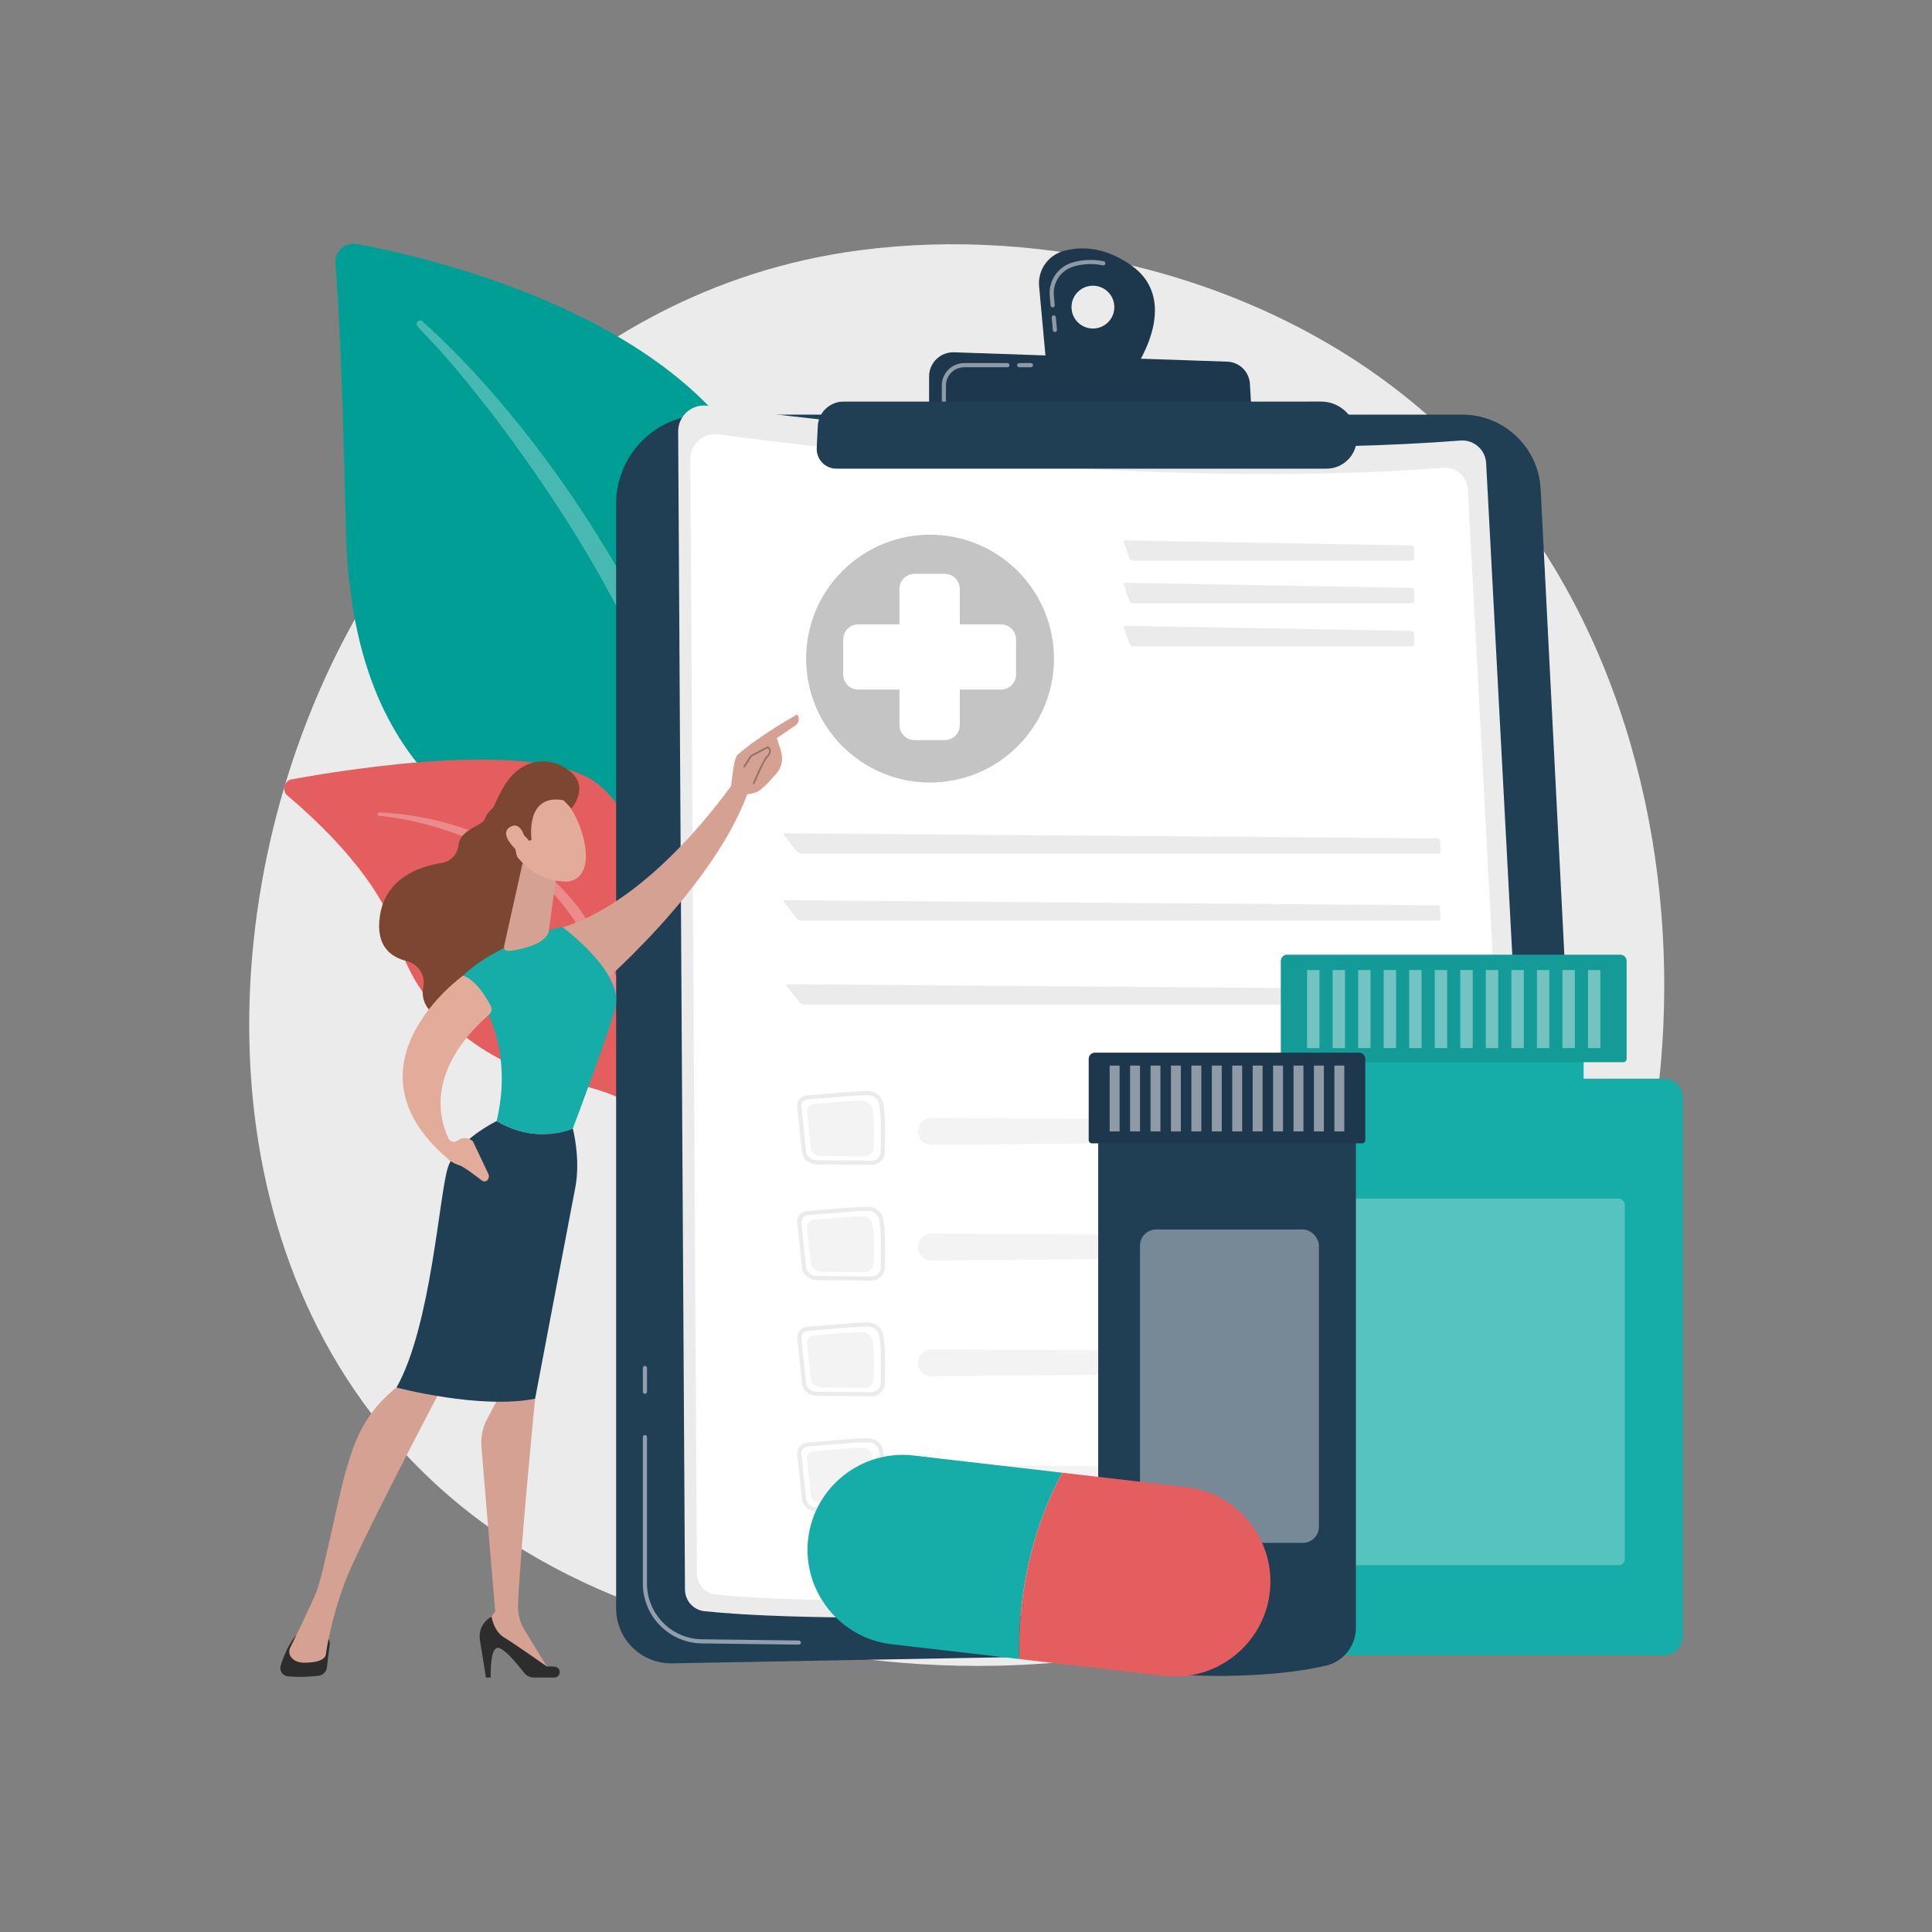<?xml version="1.0" encoding="UTF-8"?>
<svg id="Illustration" xmlns="http://www.w3.org/2000/svg" viewBox="0 0 3710 3710">
  <rect x="0" y="0" width="3710" height="3710" fill="#808080" stroke="none"/>
  <defs>
    <style>
      .cls-1, .cls-2 {
        opacity: .6;
      }

      .cls-3 {
        opacity: .39;
      }

      .cls-3, .cls-4, .cls-5, .cls-6, .cls-7 {
        fill: #fff;
      }

      .cls-8 {
        opacity: .3;
      }

      .cls-9 {
        fill: #1d374c;
      }

      .cls-2, .cls-10 {
        fill: #ebebeb;
      }

      .cls-11 {
        fill: #2d2d2d;
      }

      .cls-5 {
        opacity: .5;
      }

      .cls-12 {
        fill: #d4a192;
      }

      .cls-13 {
        fill: #7c4632;
      }

      .cls-14 {
        fill: #c4c4c4;
      }

      .cls-6 {
        opacity: .28;
      }

      .cls-15 {
        fill: #16aca7;
      }

      .cls-7 {
        opacity: .4;
      }

      .cls-16 {
        fill: #203e54;
      }

      .cls-17 {
        fill: #009e94;
      }

      .cls-18 {
        opacity: .1;
      }

      .cls-19 {
        fill: #e45e5f;
      }

      .cls-20 {
        fill: #e3ac9a;
      }
    </style>
  </defs>
  <path class="cls-10" d="M2880.89,2815.04c-55.8,58.74-108.59,96.62-150.31,126.55-490.32,351.81-1070.5,249.26-1193.81,224.22-182.08-36.98-534.04-108.47-788.5-407.71-384.98-452.73-325.03-1165.99-26.42-1636.82,54.62-86.12,343.15-564.13,929.58-640.78,354.9-46.39,768.6,47.17,1068.19,298.17,628.87,526.87,584.1,1591.23,161.26,2036.37Z"/>
  <g>
    <g>
      <path class="cls-17" d="M1336.64,2184.37s8.86-372.33-162.64-471.98c-171.49-99.65-497.55-161.95-509.78-696.58-7.16-312.99-14.9-449.84-20.09-509.51-2.02-23.28,18.66-42.07,41.62-37.74,162.42,30.6,690.03,156.53,800.65,516.66,131.14,426.93-149.77,1199.16-149.77,1199.16Z"/>
      <path class="cls-6" d="M811.37,617.31c178.28,159,384.44,440.41,494.32,721.81,14.1,46.38,55.36,145,73.28,320.24,16,146.15,8.05,300.58-11.36,402.81-1.23,6.46-7.46,10.71-13.92,9.48-11.11-2.11-9.63-14.06-9.53-13.68,22.16-174.66,12.96-392.05-37.82-588.2-64.87-240.85-209.56-474.36-359.22-672.41l-15.4-19.5c-115.95-148.9-140.36-150-129.52-160.38,2.56-2.45,6.57-2.47,9.17-.16Z"/>
    </g>
    <g>
      <path class="cls-19" d="M1612.23,2900.22c23.2,11.38-219.65-294.01-295.73-773.66-35.85-226.02-36.32-509.2-165.07-618.33-107.15-90.82-471.79-33.48-591.1-11.69-14.91,2.72-19.93,21.55-8.32,31.3,57.21,48.05,179.61,161.39,211.5,275.62,42.03,150.56,185.17,246.32,313.32,272.24,128.14,25.92,199.43,51.07,261.86,256,62.43,204.93,207.61,536.2,273.54,568.52Z"/>
      <path class="cls-6" d="M728.14,1560.15c152.22,6.38,315.61,75.81,398.53,206.06l7.83,12.43c18.08,29.14,120.52,236.32,177.41,408.05.71,2.14-.45,4.45-2.59,5.16-3.64,1.2-5.46-2.8-5.11-2.44-39.64-97.02-96.57-220.02-141.92-312-48.63-100.37-82.66-168.35-193.57-233.46-123.45-70.12-241.4-77.34-241.04-77.27-1.8-.18-3.11-1.79-2.93-3.59.18-1.73,1.68-3.01,3.4-2.94Z"/>
    </g>
  </g>
  <g>
    <path class="cls-16" d="M1183.17,967.18c0-94.42,76.54-170.97,170.97-170.97h1453.9c80.21,0,146.35,62.86,150.43,142.97l107.32,2107.89c3.19,62.69-46.15,115.56-108.91,116.7l-1666.36,30.29c-58.97,1.07-107.35-46.44-107.35-105.42V967.18Z"/>
    <path class="cls-5" d="M1534.06,3158.22h-.05l-186.46-2.41c-62.35-.81-113.07-52.19-113.07-114.54v-281.51c0-2.2,1.78-3.98,3.98-3.98s3.98,1.78,3.98,3.98v281.51c0,58.01,47.2,105.82,105.21,106.58l186.45,2.41c2.2.03,3.96,1.83,3.93,4.03-.03,2.18-1.81,3.93-3.98,3.93Z"/>
    <path class="cls-5" d="M1238.47,2676.54c-2.2,0-3.98-1.78-3.98-3.98v-45.59c0-2.2,1.78-3.98,3.98-3.98s3.98,1.78,3.98,3.98v45.59c0,2.2-1.78,3.98-3.98,3.98Z"/>
    <g>
      <path class="cls-10" d="M1302.28,828.66c-.18-30.21,26.39-53.59,56.33-49.53,198.54,26.92,881.28,110.2,1445.76,66.86,25.74-1.98,48.08,17.53,49.45,43.31l112.53,2117.28c1.54,29.03-20.63,53.86-49.65,55.57-237.41,14.05-1215.14,68.36-1563.88,31.83-21.23-2.22-37.34-20.09-37.46-41.43l-13.08-2223.9Z"/>
      <path class="cls-4" d="M1325.67,881.71c-.17-29.07,25.4-51.57,54.2-47.67,191.07,25.91,848.1,106.05,1391.32,64.35,24.77-1.9,46.27,16.87,47.59,41.68l108.29,2037.56c1.48,27.94-19.85,51.83-47.78,53.48-228.47,13.52-1169.38,65.79-1504.99,30.64-20.43-2.14-35.93-19.34-36.05-39.87l-12.59-2140.16Z"/>
      <path class="cls-10" d="M2711.4,1076.83c2.49,0,4.47-2.04,4.4-4.53l-.59-20.25c-.07-2.49-2.17-4.56-4.66-4.61l-549.37-9.79c-2.49-.04-3.85,1.84-3.02,4.19l10.82,30.72c.83,2.35,3.54,4.27,6.03,4.27h536.4Z"/>
      <path class="cls-10" d="M2161.17,1119.09c-2.49-.04-3.85,1.84-3.02,4.19l10.82,30.72c.83,2.35,3.54,4.27,6.03,4.27h536.4c2.49,0,4.47-2.04,4.4-4.53l-.59-20.25c-.07-2.49-2.17-4.56-4.66-4.61l-549.37-9.79Z"/>
      <path class="cls-10" d="M2161.17,1201.71c-2.49-.04-3.85,1.84-3.02,4.19l10.82,30.72c.83,2.35,3.54,4.27,6.03,4.27h536.4c2.49,0,4.47-2.04,4.4-4.53l-.59-20.25c-.07-2.49-2.17-4.56-4.66-4.61l-549.37-9.79Z"/>
      <path class="cls-10" d="M2762.33,1639.32c2.49,0,4.39-2.03,4.23-4.52l-1.34-20.27c-.16-2.49-2.34-4.54-4.83-4.55l-1253.46-9.88c-2.49-.02-3.26,1.56-1.71,3.51l25.62,32.17c1.55,1.95,4.86,3.54,7.35,3.54h1224.14Z"/>
      <path class="cls-10" d="M1506.93,1728.64c-2.49-.02-3.26,1.56-1.71,3.51l25.62,32.17c1.55,1.95,4.86,3.54,7.35,3.54h1224.14c2.49,0,4.39-2.03,4.23-4.52l-1.34-20.27c-.16-2.49-2.34-4.54-4.83-4.55l-1253.46-9.88Z"/>
      <path class="cls-10" d="M1512.15,1889.86c-2.49-.02-3.26,1.56-1.71,3.51l25.62,32.17c1.55,1.95,4.86,3.54,7.35,3.54h1224.14c2.49,0,4.39-2.03,4.23-4.52l-1.34-20.27c-.16-2.49-2.34-4.54-4.83-4.55l-1253.46-9.88Z"/>
      <g>
        <path class="cls-10" d="M1672.43,2236.97h-.28l-103.68-.99c-14.81-.14-27.04-10.34-28.44-23.71l-9.11-86.99c-.53-5.11,1.05-10.15,4.46-14.22,3.82-4.54,9.6-7.4,15.86-7.83h0c8.73-.59,21.04-1.64,34.06-2.75,27.42-2.34,61.55-5.24,80.75-5.48,13.93-.07,25.75,8.17,29.03,20.31,5.4,19.97,4.93,57.77,3.9,98.04-.33,13.08-12.22,23.62-26.55,23.62ZM1551.78,2111.18c-4.12.28-7.88,2.11-10.31,5.01-2.01,2.39-2.95,5.33-2.64,8.26l9.11,86.99c.98,9.35,9.84,16.47,20.6,16.58l103.68,1h.21c10.05,0,18.37-7.08,18.59-15.86,1.01-39.66,1.49-76.82-3.63-95.76-2.3-8.49-11.13-14.39-21.25-14.42-18.92.24-52.88,3.13-80.18,5.45-13.06,1.11-25.39,2.16-34.19,2.76h0Z"/>
        <path class="cls-2" d="M1562.93,2120.16c21.78-1.49,69.12-6.3,91.57-6.57,9.51-.12,17.86,5.63,20.09,13.88,4.33,16.02,3.76,47.96,3.01,77.43-.23,8.83-8.33,15.87-18.23,15.78l-82.85-.8c-10.19-.1-18.65-7.05-19.6-16.09l-7.28-69.52c-.75-7.19,5.23-13.56,13.3-14.11Z"/>
        <g class="cls-1">
          <path class="cls-10" d="M1763.49,2179.21c3,11.38,13.34,19.28,25.11,19.18l959.29-8.18c10.85-.09,19.53-9.04,19.3-19.89-.23-10.55-8.82-18.99-19.37-19.04l-959.31-4.38c-16.93-.08-29.33,15.93-25.01,32.31Z"/>
        </g>
        <path class="cls-10" d="M1672.43,2459.18h-.28l-103.68-1c-14.81-.14-27.04-10.34-28.44-23.7l-9.11-86.99c-.53-5.11,1.05-10.15,4.46-14.22,3.82-4.54,9.6-7.4,15.86-7.83h0c8.73-.59,21.04-1.64,34.06-2.75,27.42-2.34,61.55-5.24,80.75-5.48.14,0,.28,0,.42,0,13.63,0,25.36,8.3,28.61,20.31,5.4,19.97,4.93,57.77,3.9,98.04-.33,13.08-12.22,23.62-26.55,23.62ZM1551.78,2333.39c-4.12.28-7.88,2.11-10.31,5.01-2.01,2.39-2.95,5.33-2.64,8.26l9.11,86.99c.98,9.35,9.84,16.47,20.6,16.58l103.68.99h.21c10.05,0,18.37-7.08,18.59-15.86,1.01-39.66,1.49-76.82-3.63-95.76-2.3-8.48-11.25-14.58-21.25-14.42-18.91.24-52.88,3.13-80.17,5.45-13.06,1.11-25.39,2.16-34.19,2.76h0Z"/>
        <path class="cls-2" d="M1562.93,2342.37c21.78-1.49,69.12-6.29,91.57-6.57,9.51-.12,17.86,5.63,20.09,13.88,4.33,16.02,3.76,47.96,3.01,77.43-.23,8.83-8.33,15.87-18.23,15.78l-82.85-.8c-10.19-.1-18.65-7.04-19.6-16.09l-7.28-69.52c-.75-7.19,5.23-13.56,13.3-14.11Z"/>
        <g class="cls-1">
          <path class="cls-10" d="M1763.49,2401.42c3,11.38,13.34,19.28,25.11,19.18l959.29-8.18c10.85-.09,19.53-9.04,19.3-19.89-.23-10.55-8.82-18.99-19.37-19.04l-959.31-4.38c-16.93-.08-29.33,15.93-25.01,32.31Z"/>
        </g>
        <path class="cls-10" d="M1672.43,2681.39h-.28l-103.68-.99c-14.81-.14-27.04-10.33-28.44-23.7l-9.11-86.99c-.53-5.11,1.05-10.16,4.47-14.22,3.82-4.54,9.6-7.4,15.86-7.83h0c8.73-.59,21.04-1.64,34.06-2.75,27.42-2.34,61.55-5.24,80.75-5.48.14,0,.28,0,.42,0,13.63,0,25.36,8.3,28.61,20.31,5.4,19.97,4.93,57.77,3.9,98.04-.33,13.08-12.22,23.62-26.55,23.62ZM1551.78,2555.6c-4.12.28-7.88,2.11-10.31,5.01-2.01,2.39-2.95,5.33-2.64,8.26l9.11,86.99c.98,9.35,9.84,16.47,20.6,16.57l103.68,1h.21c10.05,0,18.37-7.08,18.59-15.86,1.01-39.66,1.49-76.82-3.63-95.76-2.3-8.48-11.25-14.61-21.25-14.42-18.91.24-52.88,3.13-80.17,5.45-13.06,1.11-25.39,2.16-34.19,2.76h0Z"/>
        <path class="cls-2" d="M1562.93,2564.58c21.78-1.49,69.12-6.3,91.57-6.57,9.51-.12,17.86,5.63,20.09,13.88,4.33,16.02,3.76,47.96,3.01,77.43-.23,8.83-8.33,15.87-18.23,15.78l-82.85-.8c-10.19-.1-18.65-7.05-19.6-16.09l-7.28-69.52c-.75-7.19,5.23-13.56,13.3-14.11Z"/>
        <g class="cls-1">
          <path class="cls-10" d="M1763.49,2623.63c3,11.38,13.34,19.28,25.11,19.18l959.29-8.18c10.85-.09,19.53-9.04,19.3-19.89-.23-10.55-8.82-18.99-19.37-19.04l-959.31-4.38c-16.93-.08-29.33,15.93-25.01,32.31Z"/>
        </g>
        <path class="cls-10" d="M1672.43,2903.61h-.28l-103.68-1c-14.81-.14-27.04-10.33-28.44-23.7l-9.11-86.99c-.53-5.11,1.05-10.16,4.47-14.22,3.82-4.54,9.6-7.4,15.86-7.83h0c8.73-.59,21.04-1.64,34.06-2.75,27.42-2.34,61.55-5.24,80.75-5.48.14,0,.28,0,.42,0,13.63,0,25.36,8.3,28.61,20.31,5.4,19.97,4.93,57.77,3.9,98.04-.33,13.08-12.22,23.62-26.55,23.62ZM1551.78,2777.82c-4.12.28-7.88,2.11-10.31,5.01-2.01,2.39-2.95,5.33-2.64,8.26l9.11,86.99c.98,9.35,9.84,16.47,20.6,16.57l103.68,1h.21c10.05,0,18.37-7.08,18.59-15.86,1.01-39.66,1.49-76.82-3.63-95.76-2.3-8.48-11.25-14.64-21.25-14.42-18.91.24-52.88,3.13-80.17,5.45-13.06,1.11-25.39,2.16-34.19,2.76h0Z"/>
        <path class="cls-2" d="M1562.93,2786.8c21.78-1.49,69.12-6.3,91.57-6.57,9.51-.12,17.86,5.63,20.09,13.88,4.33,16.02,3.76,47.96,3.01,77.43-.23,8.83-8.33,15.87-18.23,15.78l-82.85-.8c-10.19-.1-18.65-7.05-19.6-16.09l-7.28-69.52c-.75-7.19,5.23-13.56,13.3-14.11Z"/>
        <g class="cls-1">
          <path class="cls-10" d="M1763.49,2845.85h0c3,11.38,13.34,19.28,25.11,19.18l959.29-8.18c10.85-.09,19.53-9.04,19.3-19.89-.23-10.55-8.82-18.99-19.37-19.04l-959.31-4.38c-16.93-.08-29.33,15.93-25.01,32.31Z"/>
        </g>
      </g>
    </g>
    <path class="cls-9" d="M2171.26,508.81c-52.52-36.54-98.18-35.81-130.33-26.33-29.32,8.65-48.33,36.96-45.54,67.41l13.86,151.31,164.96,14.64s100.04-135.39-2.96-207.04ZM2098.72,630.88c-22.72,0-41.13-18.42-41.13-41.13s18.42-41.13,41.13-41.13,41.13,18.42,41.13,41.13-18.42,41.13-41.13,41.13Z"/>
    <path class="cls-5" d="M2025.74,637.56c-2.03,0-3.77-1.55-3.96-3.62l-2.21-24.1c-.2-2.19,1.41-4.12,3.6-4.33,2.23-.21,4.13,1.41,4.33,3.6l2.21,24.1c.2,2.19-1.41,4.12-3.6,4.33-.12.01-.25.02-.37.02ZM2021.41,590.33c-2.03,0-3.77-1.55-3.96-3.62l-1.68-18.29c-2.66-29,15.59-56.01,43.39-64.21,19.69-5.81,39.98-6.64,60.29-2.48,2.15.44,3.54,2.55,3.1,4.7-.44,2.15-2.53,3.53-4.7,3.1-19.03-3.9-38.02-3.12-56.44,2.31-24.17,7.13-40.03,30.62-37.72,55.86l1.68,18.29c.2,2.19-1.41,4.12-3.6,4.33-.12.01-.25.02-.37.02Z"/>
    <path class="cls-9" d="M1784.11,799v-76.08c0-26.26,21.77-47.29,48.01-46.4l524.51,17.97c23.28.8,42.13,19.17,43.52,42.42l4.38,73.1-620.43-11.02Z"/>
    <path class="cls-5" d="M1979.69,705.19h-22.56c-2.2,0-3.98-1.78-3.98-3.98s1.78-3.98,3.98-3.98h22.56c2.2,0,3.98,1.78,3.98,3.98s-1.78,3.98-3.98,3.98Z"/>
    <path class="cls-5" d="M1812.5,775.11c-2.2,0-3.98-1.78-3.98-3.98v-30.78c0-23.78,19.35-43.12,43.12-43.12h82.93c2.2,0,3.98,1.78,3.98,3.98s-1.78,3.98-3.98,3.98h-82.93c-19.39,0-35.16,15.77-35.16,35.16v30.78c0,2.2-1.78,3.98-3.98,3.98Z"/>
    <path class="cls-16" d="M1570.4,818.21c1.27-26.34,22.99-47.05,49.37-47.05l917.2-.03c32.98,0,61.18,23.73,66.8,56.23l.78,4.48c6.16,35.59-21.24,68.15-57.37,68.15h-941c-21.62,0-38.85-18.08-37.81-39.67l2.02-42.12Z"/>
    <g>
      <circle class="cls-14" cx="1785.93" cy="1264.73" r="237.96" transform="translate(-371.21 1633.27) rotate(-45)"/>
      <path class="cls-4" d="M1922.16,1198.97h-79.07v-68.11c0-15.99-12.96-28.95-28.95-28.95h-57.95c-15.99,0-28.95,12.96-28.95,28.95v68.11h-79.07c-15.99,0-28.95,12.96-28.95,28.95v67.34c0,15.99,12.96,28.95,28.95,28.95h79.07v68.11c0,15.99,12.96,28.95,28.95,28.95h57.95c15.99,0,28.95-12.96,28.95-28.95v-68.11h79.07c15.99,0,28.95-12.96,28.95-28.95v-67.34c0-15.99-12.96-28.95-28.95-28.95Z"/>
    </g>
  </g>
  <g>
    <path class="cls-13" d="M976.51,1531.59s-37.78,18.38-44.73,39.49c-5.57,16.94-47.35,19.12-51.48,52.44-2.13,17.2-14.86,30.98-31.99,33.6-42.67,6.54-108.43,28.7-118.95,102.78-8.03,56.55,20.8,77.99,51.05,85.41,22.22,5.45,36.99,27.06,32.49,49.5-4.31,21.52,2.12,46.39,39.4,66.06,83.54,44.08,166.96-104.43,166.96-104.43l17.1-259.3-59.84-65.57Z"/>
    <path class="cls-12" d="M1431.05,1470.12s-166.79,263.82-365.12,314.77c0,0,38.65,110.07,68.47,122.67,0,0,244.01-203.59,306.71-399.95l-10.06-37.49Z"/>
    <path class="cls-11" d="M633.15,3157.49l-5.41,44.44c-1.03,8.43-7.66,15.1-16.1,16.06-14.25,1.63-37.11,3.3-59.47.93-9.82-1.04-16.19-10.98-13.2-20.39,5.45-17.16,15.43-42.91,29.81-58.06h49.3c9.11,0,16.18,7.97,15.08,17.02Z"/>
    <path class="cls-12" d="M1019.25,2636.91l8.32,48.94s-27.86,282.24-32.82,395.13c-.78,17.7,3.8,35.19,13.09,50.28l48.45,78.68-123.14-72.66-2.45-15.03,20.16-27.71-26.4-316.17c-1.55-18.57,2.28-37.2,11.04-53.65l25.47-47.85,58.28-39.95Z"/>
    <path class="cls-11" d="M1064.41,3221.34h-39.3c-7.36,0-14.29-3.38-18.78-9.21-12.25-15.92-37.63-46.97-49.77-47.78-16.34-1.09-14.25,56.99-14.25,56.99h-9.16l-11.6-72.17c-2.92-18.16,6.11-36.15,22.42-44.66h0s3.73,27.62,23.98,39.83c20.25,12.22,82.4,55.97,82.4,55.97,0,0,7.61-1.09,15.97.42,12.4,2.24,10.67,20.6-1.93,20.6Z"/>
    <path class="cls-12" d="M850.6,2660.16s-163.23,309.64-189.18,380.33c-25.95,70.7-35.04,129.67-35.39,135.26-.54,8.73-11.4,17.1-41.32,17.1-15.44,0-23-6.19-26.7-12.18-3.16-5.11-3.32-11.51-.66-16.89,9.44-19.11,39.41-80.18,50.51-107.88,13.25-33.07,41.75-182.94,57.38-235.04,15.63-52.11,33.3-108.63,101.37-160.69,0,0,46.73-45.77,83.99,0Z"/>
    <path class="cls-15" d="M953.72,2152.8c42.11-178.42-64.56-279.34-64.56-279.34,67.31-64.61,189.94-94.01,189.94-94.01,0,0,117.02,85.55,103.14,152.51-8.14,39.25-82.25,235.08-82.25,235.08,0,0-68.53,32.43-146.26-14.25Z"/>
    <path class="cls-16" d="M860.36,2241.13c17.14-51.62,93.36-88.33,93.36-88.33,77.72,46.68,146.26,14.25,146.26,14.25,0,0,15.37,58.75,4.76,113.34-10.61,54.6-77.16,405.47-77.16,405.47-104.87,21.25-266.15-21.38-266.15-21.38,66.8-118.59,81.8-371.72,98.94-423.35Z"/>
    <path class="cls-12" d="M1002.59,1661.55l-34.23,153.77c-3.28,13.54,9.07,11.33,22.76,8.75,22.43-4.23,51.33-12.94,60.99-30.39.98-1.78,1.47-3.78,1.75-5.79l14.71-106.63c1.17-8.46-3.41-16.67-11.21-20.13l-28.38-12.58c-10.93-4.85-23.58,1.39-26.39,13.01Z"/>
    <path class="cls-20" d="M889.15,1873.46s-238.94,170.95-30.56,350.58c0,0,7.95,8.99,23.58,13.66,7.89,2.36,31.23,20.02,43.07,29.23,3.8,2.96,9.3,1.95,11.86-2.13h0c2-3.2,2.24-7.2.63-10.62l-29.58-62.55c-8.21-7.67-20.79-8.21-29.63-1.28h0c-5.64,4.42-13.91,2.57-17.07-3.87-16.11-32.81-46.52-129.3,77.97-238.33,4.68-4.1,5.86-10.88,2.99-16.4-8.75-16.8-28.75-50.17-53.25-58.29Z"/>
    <g>
      <path class="cls-20" d="M1068.16,1521.37s36.45,24.67,52.11,87.5c15.66,62.83-9.79,85.36-35.88,83.98-26.09-1.38-63.91-9.45-96.69-54.52-32.77-45.07,32.7-147.11,80.46-116.96Z"/>
      <path class="cls-13" d="M1020.76,1612.99s-13.35-90.03,61.39-76.26l15.11,15.73s36.59-41.2-3.9-72.35c-40.49-31.14-96.67-23.17-127.75,33.53-31.08,56.7-42.36,96.54-16.31,131.77,26.05,35.23,45.65,5.02,45.65,5.02,0,0-11.95-30.49-2.03-43.58,9.91-13.09,22.71,7.61,22.71,7.61l5.14-1.48Z"/>
      <path class="cls-20" d="M1010.54,1620.7s-6.59-46.32-30.25-33.08c-23.66,13.24,8.53,43.27,21.43,53.48l8.82-20.41Z"/>
    </g>
    <g>
      <path class="cls-12" d="M1429.91,1524.43c.51,5.44-19.73,9.2-26.17-14,1.77-10.07,4.92-54.18,12.64-61.03,41.13-36.5,114.48-77.55,114.48-77.55,8.2,12.52-2.56,20.77-2.56,20.77l-36.61,24.71c3.82,12.65,9.39,23.83,10.02,38.28.48,10.94-3.56,21.64-10.82,29.94-7.29,8.33-17.1,19.08-25.94,27.24-16.74,15.45-35.04,11.65-35.04,11.65Z"/>
      <path class="cls-8" d="M1448.54,1505.93l-3.07-1.26c.74-1.81,18.22-44.27,26.54-52.96,3.5-3.66,5.19-6.89,5.02-9.61-.12-1.85-1.1-3.61-3-5.37l-30.84,16.49-13.27,20.8-2.8-1.79,13.75-21.52.38-.21,33.2-17.75.86.7c3.2,2.61,4.85,5.38,5.04,8.45.23,3.74-1.71,7.7-5.94,12.12-7.89,8.24-25.69,51.49-25.86,51.92Z"/>
    </g>
  </g>
  <g>
    <path class="cls-15" d="M3195.28,2071.41h-154.26v-31.69h76.22c3.5,0,6.34-2.84,6.34-6.34v-188.08c0-6.62-5.36-11.98-11.98-11.98h-640.04c-6.62,0-11.98,5.36-11.98,11.98v188.08c0,3.5,2.84,6.34,6.34,6.34h76.22v31.69h-154.26c-19.97,0-36.16,16.19-36.16,36.16v1034.63c0,19.97,16.19,36.16,36.16,36.16h807.39c19.97,0,36.16-16.19,36.16-36.16v-1034.63c0-19.97-16.19-36.16-36.16-36.16Z"/>
    <rect class="cls-6" x="2463.07" y="2301.59" width="657.02" height="703.98" rx="12" ry="12" transform="translate(5583.16 5307.17) rotate(180)"/>
    <path class="cls-18" d="M2465.92,1833.33h651.32c3.5,0,6.34,2.84,6.34,6.34v188.08c0,6.61-5.37,11.98-11.98,11.98h-640.04c-6.61,0-11.98-5.37-11.98-11.98v-188.08c0-3.5,2.84-6.34,6.34-6.34Z" transform="translate(5583.16 3873.06) rotate(180)"/>
    <g>
      <rect class="cls-7" x="3049.42" y="1862.79" width="23.84" height="149.83" transform="translate(6122.68 3875.4) rotate(180)"/>
      <rect class="cls-7" x="3000.37" y="1862.79" width="23.84" height="149.83" transform="translate(6024.59 3875.4) rotate(180)"/>
      <rect class="cls-7" x="2951.32" y="1862.79" width="23.84" height="149.83" transform="translate(5926.49 3875.4) rotate(180)"/>
      <rect class="cls-7" x="2902.28" y="1862.79" width="23.84" height="149.83" transform="translate(5828.4 3875.4) rotate(180)"/>
      <rect class="cls-7" x="2853.23" y="1862.79" width="23.84" height="149.83" transform="translate(5730.3 3875.4) rotate(180)"/>
      <rect class="cls-7" x="2804.18" y="1862.79" width="23.84" height="149.83" transform="translate(5632.21 3875.4) rotate(180)"/>
      <rect class="cls-7" x="2755.14" y="1862.79" width="23.84" height="149.83" transform="translate(5534.12 3875.4) rotate(180)"/>
      <rect class="cls-7" x="2706.09" y="1862.79" width="23.84" height="149.83" transform="translate(5436.02 3875.4) rotate(180)"/>
      <rect class="cls-7" x="2657.04" y="1862.79" width="23.84" height="149.83" transform="translate(5337.93 3875.4) rotate(180)"/>
      <rect class="cls-7" x="2608" y="1862.79" width="23.84" height="149.83" transform="translate(5239.84 3875.4) rotate(180)"/>
      <rect class="cls-7" x="2558.95" y="1862.79" width="23.84" height="149.83" transform="translate(5141.74 3875.4) rotate(180)"/>
      <rect class="cls-7" x="2509.9" y="1862.79" width="23.84" height="149.83" transform="translate(5043.65 3875.4) rotate(180)"/>
    </g>
  </g>
  <g>
    <path class="cls-16" d="M2169.71,3203.32c96.81,21.57,274.7,19.61,376.83-4.85,33.53-8.03,57.12-38.07,57.12-72.55v-1039.21h-494.79v1040.48c0,36.48,25.24,68.19,60.84,76.13Z"/>
    <path class="cls-9" d="M2096.95,2021.39h518.43c3.5,0,6.34,2.84,6.34,6.34v155.84c0,6.61-5.37,11.98-11.98,11.98h-507.15c-6.61,0-11.98-5.37-11.98-11.98v-155.84c0-3.5,2.84-6.34,6.34-6.34Z" transform="translate(4712.33 4216.93) rotate(180)"/>
    <g>
      <rect class="cls-5" x="2562.4" y="2046.25" width="19.07" height="126.42" transform="translate(5143.86 4218.91) rotate(180)"/>
      <rect class="cls-5" x="2523.17" y="2046.25" width="19.07" height="126.42" transform="translate(5065.4 4218.91) rotate(180)"/>
      <rect class="cls-5" x="2483.94" y="2046.25" width="19.07" height="126.42" transform="translate(4986.94 4218.91) rotate(180)"/>
      <rect class="cls-5" x="2444.7" y="2046.25" width="19.07" height="126.42" transform="translate(4908.48 4218.91) rotate(180)"/>
      <rect class="cls-5" x="2405.47" y="2046.25" width="19.07" height="126.42" transform="translate(4830.02 4218.91) rotate(180)"/>
      <rect class="cls-5" x="2366.24" y="2046.25" width="19.07" height="126.42" transform="translate(4751.56 4218.91) rotate(180)"/>
      <rect class="cls-5" x="2327.01" y="2046.25" width="19.07" height="126.42" transform="translate(4673.1 4218.91) rotate(180)"/>
      <rect class="cls-5" x="2287.78" y="2046.25" width="19.07" height="126.42" transform="translate(4594.64 4218.91) rotate(180)"/>
      <rect class="cls-5" x="2248.55" y="2046.25" width="19.07" height="126.42" transform="translate(4516.18 4218.91) rotate(180)"/>
      <rect class="cls-5" x="2209.32" y="2046.25" width="19.07" height="126.42" transform="translate(4437.71 4218.91) rotate(180)"/>
      <rect class="cls-5" x="2170.09" y="2046.25" width="19.07" height="126.42" transform="translate(4359.25 4218.91) rotate(180)"/>
      <rect class="cls-5" x="2130.86" y="2046.25" width="19.07" height="126.42" transform="translate(4280.79 4218.91) rotate(180)"/>
    </g>
    <rect class="cls-3" x="2189.16" y="2360.98" width="343.54" height="601.76" rx="30.88" ry="30.88" transform="translate(4721.86 5323.72) rotate(180)"/>
  </g>
  <g>
    <path class="cls-15" d="M1754.13,2794.96l285.58,33.07c-59.25,110.45-84.84,232.94-82.69,357.78l-244.87-28.36c-99.69-11.54-171.8-102.55-160.26-202.24h0c11.54-99.69,102.55-171.8,202.24-160.26Z"/>
    <path class="cls-19" d="M2039.71,2828.03l238.39,27.61c99.69,11.54,171.8,102.55,160.26,202.24h0c-11.54,99.69-102.55,171.8-202.24,160.26l-279.1-32.32c-2.16-124.84,23.44-247.33,82.69-357.78Z"/>
  </g>
</svg>